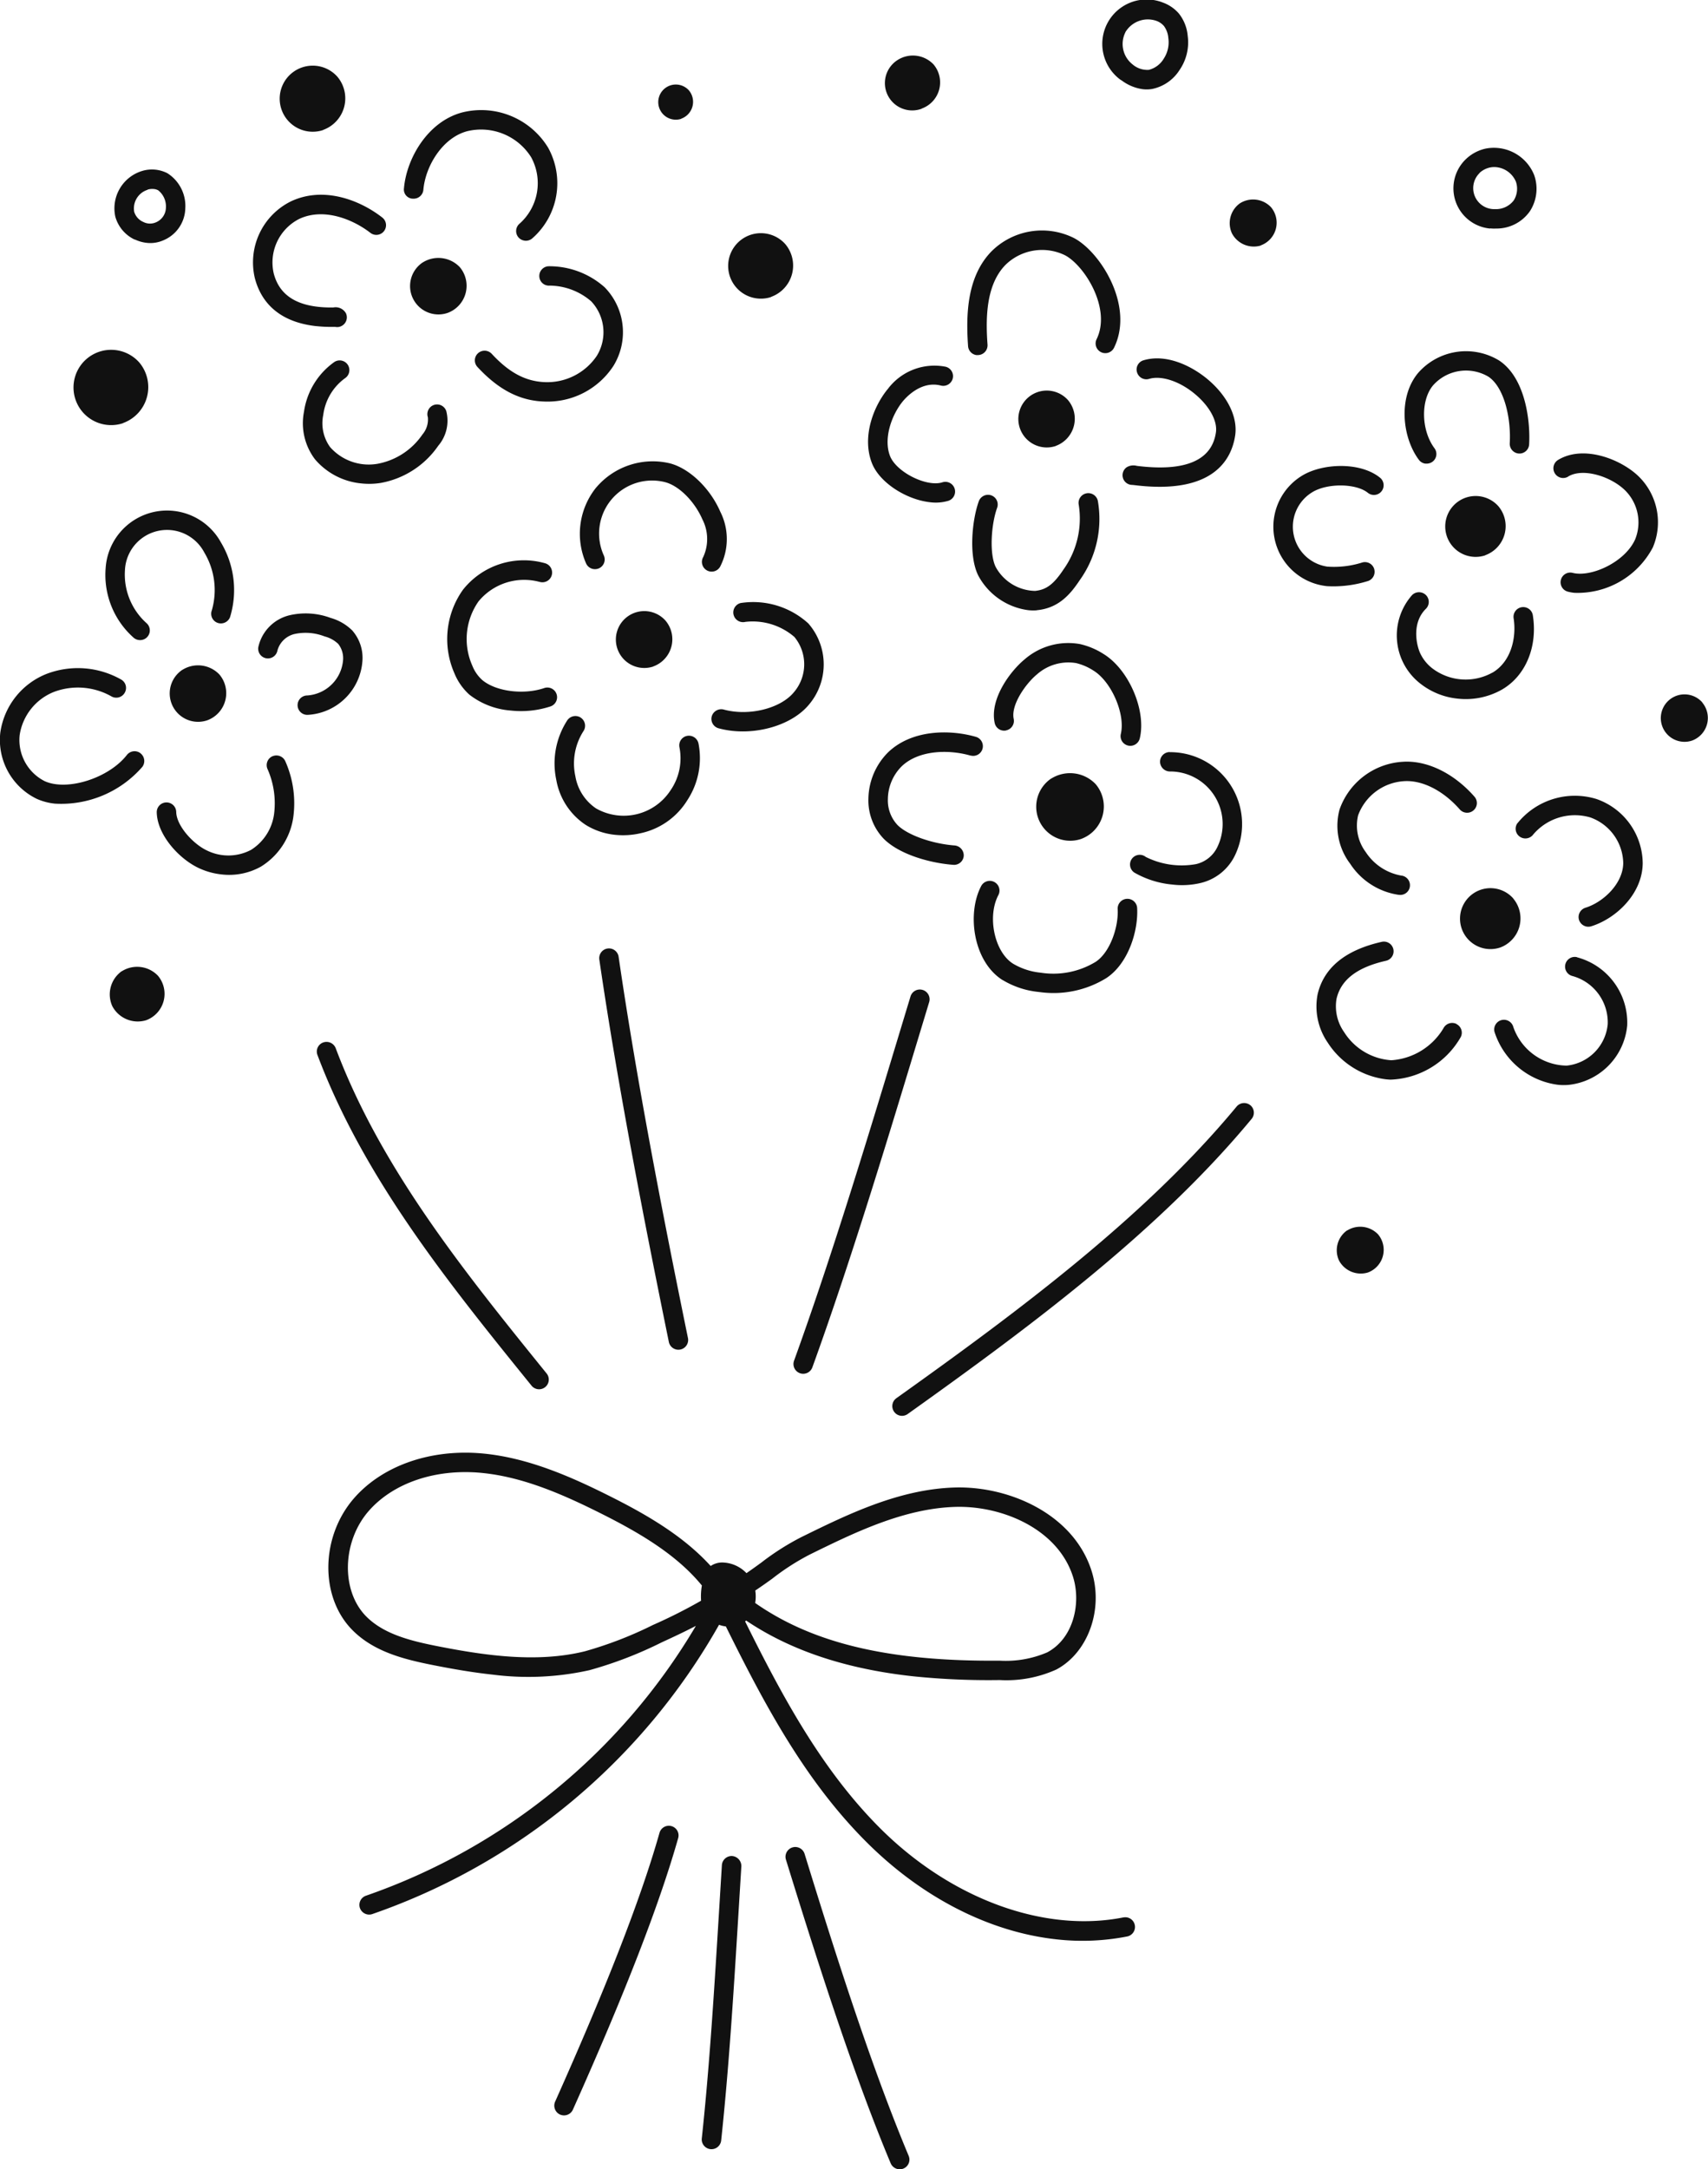 <svg id="_50_main_illust06.svg" data-name="50% main_illust06.svg" xmlns="http://www.w3.org/2000/svg" width="96.925" height="123.031" viewBox="0 0 193.85 246.063">
  <defs>
    <style>
      .cls-1 {
        fill: #111;
        fill-rule: evenodd;
      }
    </style>
  </defs>
  <path id="シェイプ_21" data-name="シェイプ 21" class="cls-1" d="M2417.4,253.613a1.1,1.1,0,0,0,.98-1.784c-9.24-11.418-18.8-23.224-23.94-36.9a1.118,1.118,0,0,0-1.43-.644,1.092,1.092,0,0,0-.64,1.417c5.27,14.005,14.94,25.951,24.29,37.5A1.1,1.1,0,0,0,2417.4,253.613Zm14.85-5.365a1.107,1.107,0,0,0,2.17-.44c-2.53-12.36-5.71-28.445-7.87-43.248a1.106,1.106,0,0,0-2.19.317C2426.53,219.732,2429.72,235.857,2432.25,248.248Zm27.43-39.194-0.96,3.169c-3.71,12.273-7.92,26.186-12.26,38.159a1.105,1.105,0,0,0,2.08.749c4.36-12.028,8.58-25.97,12.3-38.273l0.96-3.166A1.107,1.107,0,0,0,2459.68,209.054Zm38.57,12.35a1.115,1.115,0,0,0-1.56.147c-10.39,12.54-24.77,23.22-38.62,33.085a1.1,1.1,0,0,0-.25,1.535,1.078,1.078,0,0,0,.78.455,1.1,1.1,0,0,0,.76-0.2c13.96-9.949,28.48-20.729,39.03-33.473A1.1,1.1,0,0,0,2498.25,221.4Zm-65.7,81.771a1.1,1.1,0,0,0-1.36.761c-2.09,7.376-5.97,17.352-11.85,30.5a1.115,1.115,0,0,0,.56,1.455,1.138,1.138,0,0,0,.34.089,1.1,1.1,0,0,0,1.12-.647c5.93-13.244,9.83-23.317,11.95-30.8A1.094,1.094,0,0,0,2432.55,303.175Zm7.93,4.559a1.141,1.141,0,0,0-1.03-1.168,1.111,1.111,0,0,0-1.18,1.03l-0.31,5.054c-0.56,9.08-1.08,17.657-1.97,25.946a1.106,1.106,0,0,0,2.2.235c0.89-8.338,1.42-16.939,1.98-26.047Zm7.18-1.407a1.108,1.108,0,0,0-2.12.646c3.7,11.973,7.69,24.433,11.89,34.451a1.126,1.126,0,0,0,.91.671,1.1,1.1,0,0,0,1.13-1.519C2455.31,330.647,2451.33,318.247,2447.66,306.327Zm36.18,7.2c-8.99,1.786-19.57-2.089-27.61-10.116-6.67-6.661-11.16-15.081-15.32-23.452,0.04-.033.07-0.073,0.11-0.108,5.87,3.963,12.74,5.662,19.07,6.339a83.958,83.958,0,0,0,9.71.414,13.749,13.749,0,0,0,6.43-1.194c3.6-1.913,5.37-6.81,4.01-11.149-2.02-6.449-9.3-9.653-15.46-9.5-6.37.164-12.28,3.067-17.49,5.628a29.07,29.07,0,0,0-4.55,2.894q-0.84.616-1.68,1.195a3.877,3.877,0,0,0-2.54-1.2,2.34,2.34,0,0,0-1.5.374c-0.01.005-.01,0.011-0.02,0.015-3.09-3.4-7.25-5.821-11.43-7.912-4.46-2.24-9.33-4.373-14.44-4.85-5.84-.541-11.27,1.323-14.53,4.984-3.87,4.349-4.01,11.222-.3,15.01,2.46,2.511,5.93,3.365,9.27,4.025,2.18,0.43,4.41.819,6.65,1.06a31.812,31.812,0,0,0,11.02-.5,45.6,45.6,0,0,0,8.21-3.16c1.31-.6,2.63-1.222,3.87-1.866a70.225,70.225,0,0,1-37.44,30.607,1.1,1.1,0,0,0-.69,1.4,1.122,1.122,0,0,0,.93.738,1.1,1.1,0,0,0,.48-0.056,72.425,72.425,0,0,0,39.35-32.814,2.968,2.968,0,0,0,.77.186c4.3,8.669,8.92,17.435,15.95,24.452,6.39,6.387,14.08,10.242,21.62,11.05a26.438,26.438,0,0,0,7.98-.331A1.1,1.1,0,1,0,2483.84,313.531Zm-39.79-38.473a27.014,27.014,0,0,1,4.21-2.694c5.01-2.46,10.69-5.251,16.58-5.4,5.32-.131,11.6,2.551,13.29,7.956,0.92,2.949.07,6.952-2.94,8.55a11.932,11.932,0,0,1-5.41.939c-12.45.108-21.15-1.944-27.73-6.542a4.486,4.486,0,0,0,.01-1.415C2442.75,275.99,2443.41,275.523,2444.05,275.058Zm-13.54,5.271a44.068,44.068,0,0,1-7.8,3.019c-5.39,1.325-11.22.5-16.71-.58-3-.594-6.1-1.346-8.12-3.4-2.88-2.939-2.71-8.553.37-12.008,2.8-3.14,7.54-4.731,12.68-4.257l0.31,0.032c4.66,0.5,9.16,2.5,13.34,4.594,4.27,2.142,8.53,4.62,11.42,8.154a7.146,7.146,0,0,0-.09,1.726A58.991,58.991,0,0,1,2430.51,280.329Zm-27.32-161.761a1.106,1.106,0,0,0,1.2-1c0.23-2.683,2.16-5.9,4.97-6.649a6.711,6.711,0,0,1,7.26,2.946,6.143,6.143,0,0,1-1.3,7.531,1.1,1.1,0,0,0-.15,1.551,1.13,1.13,0,0,0,.74.391,1.109,1.109,0,0,0,.82-0.245,8.312,8.312,0,0,0,1.81-10.321,8.894,8.894,0,0,0-9.75-3.981c-3.89,1.031-6.3,5.191-6.6,8.581A1.039,1.039,0,0,0,2403.19,118.568Zm-10.91,14.464a15.768,15.768,0,0,0,1.91.082h0.2a1.044,1.044,0,0,0,.68-0.083,1.1,1.1,0,0,0,.53-1.465,1.35,1.35,0,0,0-1.44-.652c-3.86.052-6.08-1.22-6.76-3.889a5.538,5.538,0,0,1,2.91-6.162c2.77-1.294,6.07.039,8.06,1.579a1.1,1.1,0,1,0,1.35-1.737c-2.59-2.017-6.68-3.557-10.35-1.834a7.723,7.723,0,0,0-4.11,8.7C2385.85,129.861,2387.56,132.528,2392.28,133.032Zm0.75,10.057a6.112,6.112,0,0,1,2.46-4.146,1.1,1.1,0,1,0-1.2-1.848,8.358,8.358,0,0,0-3.45,5.652,6.762,6.762,0,0,0,1.25,5.388,7.882,7.882,0,0,0,5.26,2.736,8.347,8.347,0,0,0,2.18-.052,10.1,10.1,0,0,0,6.55-4.223,4.369,4.369,0,0,0,.91-3.93,1.1,1.1,0,0,0-2.09.695,2.626,2.626,0,0,1-.62,1.964,7.9,7.9,0,0,1-5.09,3.319,5.842,5.842,0,0,1-5.39-1.9A4.616,4.616,0,0,1,2393.03,143.089Zm24.52-15.693a1.088,1.088,0,0,0,1.16,1.037,7.3,7.3,0,0,1,4.73,1.784,5.111,5.111,0,0,1,.64,6.172,6.788,6.788,0,0,1-6,2.988c-2.13-.114-3.96-1.079-5.93-3.206a1.109,1.109,0,0,0-1.56-.064,1.092,1.092,0,0,0-.06,1.556c2.19,2.364,4.38,3.6,6.85,3.869,0.2,0.022.4,0.036,0.61,0.045a8.927,8.927,0,0,0,7.98-4.05,7.294,7.294,0,0,0-1-8.9,9.417,9.417,0,0,0-6.39-2.389A1.1,1.1,0,0,0,2417.55,127.4Zm-13.24-1.589a3.22,3.22,0,0,0,2.82,5.727,3.277,3.277,0,0,0,1.39-5.2A3.345,3.345,0,0,0,2404.31,125.807Zm-35.98,34.675a9.506,9.506,0,0,0,3.15,7.866,1.106,1.106,0,0,0,.64.29,1.1,1.1,0,0,0,.87-1.9,7.4,7.4,0,0,1-2.47-6.013,4.779,4.779,0,0,1,9.01-2.013,8.284,8.284,0,0,1,.85,6.559,1.093,1.093,0,0,0,.65,1.414,1.115,1.115,0,0,0,1.42-.652,10.5,10.5,0,0,0-1.03-8.46A6.982,6.982,0,0,0,2368.33,160.482Zm3.96,21a1.106,1.106,0,0,0-1.55.191c-2.05,2.626-6.75,4.128-9.32,2.975a5.229,5.229,0,0,1-2.85-5.222,6.277,6.277,0,0,1,3.89-4.905,7.734,7.734,0,0,1,6.54.515,1.1,1.1,0,0,0,1.5-.43,1.088,1.088,0,0,0-.43-1.5,9.963,9.963,0,0,0-8.44-.631,8.426,8.426,0,0,0-5.26,6.7,7.422,7.422,0,0,0,4.15,7.479,6.7,6.7,0,0,0,2.06.541,12.2,12.2,0,0,0,9.91-4.169A1.106,1.106,0,0,0,2372.29,181.484Zm15,0.324a1.1,1.1,0,0,0-.6,1.437,9.606,9.606,0,0,1,.75,5.174,5.7,5.7,0,0,1-2.6,4.017,5.512,5.512,0,0,1-4.99.085c-1.6-.743-3.48-2.817-3.51-4.377a1.105,1.105,0,0,0-2.21.038c0.05,2.562,2.53,5.283,4.79,6.333a8.142,8.142,0,0,0,2.56.71,7.389,7.389,0,0,0,4.47-.883,7.907,7.907,0,0,0,3.67-5.56,11.737,11.737,0,0,0-.89-6.375A1.106,1.106,0,0,0,2387.29,181.808Zm9.06-14.224a5.68,5.68,0,0,0-2.49-1.456,8.123,8.123,0,0,0-4.66-.3,4.76,4.76,0,0,0-3.54,3.6,1.1,1.1,0,0,0,2.17.388,2.637,2.637,0,0,1,1.95-1.864,5.932,5.932,0,0,1,3.39.272,3.547,3.547,0,0,1,1.55.845,2.625,2.625,0,0,1,.56,1.793,4.375,4.375,0,0,1-4.08,4.064,1.1,1.1,0,0,0-.1,2.194,1.075,1.075,0,0,0,.15.006,6.588,6.588,0,0,0,6.23-6.214A4.706,4.706,0,0,0,2396.35,167.584Zm-19.32,4.436a3.22,3.22,0,0,0,2.82,5.727,3.277,3.277,0,0,0,1.39-5.2A3.345,3.345,0,0,0,2377.03,172.02Zm46.98-20.691a8.355,8.355,0,0,0-1.15,8.624,1.1,1.1,0,0,0,.89.64,1.12,1.12,0,0,0,.57-0.09,1.1,1.1,0,0,0,.55-1.459,6.016,6.016,0,0,1,6.9-8.328c1.59,0.381,3.39,2.162,4.29,4.238a4.879,4.879,0,0,1,.09,4.272,1.105,1.105,0,0,0,1.92,1.095,6.865,6.865,0,0,0,.02-6.239c-1.17-2.7-3.56-4.97-5.8-5.506A8.413,8.413,0,0,0,2424.01,151.329Zm15.59,14.449a1.106,1.106,0,0,0,1.34.8,7.254,7.254,0,0,1,5.56,1.71,4.879,4.879,0,0,1-.08,6.3c-1.54,1.84-5.11,2.707-7.94,1.936a1.123,1.123,0,0,0-1.36.772,1.106,1.106,0,0,0,.78,1.354,10.214,10.214,0,0,0,1.56.291c3.29,0.352,6.87-.806,8.66-2.939a7.055,7.055,0,0,0-.04-9.248,9.293,9.293,0,0,0-7.68-2.313A1.1,1.1,0,0,0,2439.6,165.778Zm-17.33,11.672a1.117,1.117,0,0,0-1.54.286,8.981,8.981,0,0,0-1.25,6.788,7.707,7.707,0,0,0,3.31,5.067,7.8,7.8,0,0,0,3.35,1.142,8.836,8.836,0,0,0,2.99-.2,8.245,8.245,0,0,0,5.21-3.713,8.691,8.691,0,0,0,1.28-6.427,1.113,1.113,0,0,0-1.29-.885,1.1,1.1,0,0,0-.88,1.28,6.4,6.4,0,0,1-1.02,4.916,6.343,6.343,0,0,1-8.45,2.029,5.508,5.508,0,0,1-2.34-3.648,6.8,6.8,0,0,1,.91-5.1A1.1,1.1,0,0,0,2422.27,177.45Zm-4.71-15.416a1.1,1.1,0,1,0,.68-2.095,8.814,8.814,0,0,0-9.36,3,9.635,9.635,0,0,0-.97,9.462,6.615,6.615,0,0,0,1.71,2.439,8.729,8.729,0,0,0,4.65,1.792,10.754,10.754,0,0,0,4.55-.464,1.1,1.1,0,1,0-.71-2.083c-2.35.8-5.51,0.387-7.05-.922a4.3,4.3,0,0,1-1.12-1.633,7.432,7.432,0,0,1,.71-7.275A6.705,6.705,0,0,1,2417.56,162.034Zm12.92,9.6a3.276,3.276,0,0,0,1.39-5.2A3.226,3.226,0,1,0,2430.48,171.638Zm36.72-35.323a1.191,1.191,0,0,0,.19,0,1.107,1.107,0,0,0,1.03-1.175c-0.22-3.019-.18-6.776,2.03-9.045a5.937,5.937,0,0,1,6.72-1.121c2.22,1.125,5.34,6.04,3.63,9.543a1.1,1.1,0,0,0,1.98.966c2.34-4.769-1.6-10.941-4.61-12.471a8.121,8.121,0,0,0-9.31,1.551c-2.81,2.893-2.89,7.255-2.65,10.731A1.108,1.108,0,0,0,2467.2,136.315Zm18.19,1.962a1.1,1.1,0,0,0,1.37.742c1.43-.426,3.57.306,5.32,1.819,1.58,1.359,2.45,2.991,2.26,4.258-0.46,3.167-3.47,4.479-8.98,3.789a1.478,1.478,0,0,0-1.14.155,1.1,1.1,0,0,0,.51,2,1,1,0,0,0,.14.006l0.23,0.026c9.12,1.127,11.05-3.082,11.43-5.656,0.29-2.033-.83-4.367-3-6.244-1.86-1.6-4.78-3.039-7.4-2.264A1.089,1.089,0,0,0,2485.39,138.277Zm-11.37,26.982c2.45-.232,3.78-1.774,4.86-3.4a11.923,11.923,0,0,0,2.06-9,1.106,1.106,0,0,0-2.17.428,9.941,9.941,0,0,1-1.73,7.354c-1.11,1.672-1.95,2.306-3.23,2.427a5.2,5.2,0,0,1-4.46-2.709c-0.74-1.486-.52-4.831.16-6.717a1.1,1.1,0,0,0-.66-1.409,1.117,1.117,0,0,0-1.42.664c-0.75,2.077-1.19,6.166-.06,8.433a7.551,7.551,0,0,0,5.64,3.92A5.021,5.021,0,0,0,2474.02,165.259Zm-16.96-25.046c-1.68,2.082-2.88,5.469-1.77,8.34,0.87,2.257,3.95,4.174,6.62,4.46a5.033,5.033,0,0,0,2.06-.163,1.1,1.1,0,1,0-.67-2.1c-1.79.574-5.24-1.16-5.95-2.991-0.75-1.95.15-4.578,1.43-6.166,0.33-.4,2.07-2.406,4.35-1.816a1.11,1.11,0,0,0,1.34-.8,1.1,1.1,0,0,0-.8-1.335A6.607,6.607,0,0,0,2457.06,140.213Zm19.1,6.41a3.281,3.281,0,0,0,1.39-5.2A3.226,3.226,0,1,0,2476.16,146.623Zm-5.62,32.265a1.1,1.1,0,0,0,.85-1.3c-0.34-1.576,1.36-4,2.66-5.067a5.381,5.381,0,0,1,4.41-1.267,6.315,6.315,0,0,1,1.98.853c2.05,1.256,3.64,4.946,3.11,7.179a1.1,1.1,0,0,0,.82,1.326,0.783,0.783,0,0,0,.14.024,1.106,1.106,0,0,0,1.19-.839c0.76-3.159-1.24-7.807-4.1-9.564a8.426,8.426,0,0,0-2.69-1.133,7.551,7.551,0,0,0-6.27,1.724c-1.63,1.34-3.99,4.486-3.41,7.218A1.1,1.1,0,0,0,2470.54,178.888Zm18.56,2.463a1.1,1.1,0,0,0-1.1,1.1,1.123,1.123,0,0,0,1.11,1.1,5.961,5.961,0,0,1,5.43,8.494,3.565,3.565,0,0,1-2.46,2.016,9.136,9.136,0,0,1-5.7-.815,1.1,1.1,0,1,0-1.29,1.779,10.59,10.59,0,0,0,4.32,1.355,9.157,9.157,0,0,0,3.2-.18,5.8,5.8,0,0,0,3.93-3.214A8.162,8.162,0,0,0,2489.1,181.351Zm-18.97,25.855a9.788,9.788,0,0,0,4.05,1.351c0.09,0.012.18,0.023,0.27,0.032a11.393,11.393,0,0,0,7.45-1.6c2.47-1.618,3.65-5.315,3.5-7.973a1.107,1.107,0,0,0-2.21.124c0.12,2.035-.86,4.934-2.5,6.007a9.248,9.248,0,0,1-6.23,1.23,7.6,7.6,0,0,1-3.15-1.027c-2.1-1.33-2.95-5.326-1.66-7.775a1.1,1.1,0,1,0-1.95-1.027C2466.06,199.642,2466.78,205.087,2470.13,207.206Zm-3.65-25.468a1.1,1.1,0,1,0,.62-2.115c-2.89-.831-7.22-0.87-9.96,1.752a7.591,7.591,0,0,0-2.24,5.264,6.283,6.283,0,0,0,1.72,4.527c1.65,1.672,4.82,2.653,7.42,2.93,0.17,0.019.34,0.033,0.5,0.045a1.1,1.1,0,0,0,1.18-1.016,1.134,1.134,0,0,0-1.02-1.179c-2.59-.194-5.38-1.191-6.5-2.324a4.079,4.079,0,0,1-1.09-2.951,5.323,5.323,0,0,1,1.57-3.708C2460.6,181.117,2463.98,181.021,2466.48,181.738Zm9.16,2.616a3.86,3.86,0,0,0,3.39,6.856,3.923,3.923,0,0,0,1.66-6.224A4.015,4.015,0,0,0,2475.64,184.354Zm42.5-35.728a1.114,1.114,0,0,0,.78-0.209,1.09,1.09,0,0,0,.22-1.539c-1.5-2.023-1.58-5.414-.16-7.117a5,5,0,0,1,6.29-.99c1.8,1.207,2.58,4.713,2.42,7.552a1.108,1.108,0,0,0,1.04,1.164,1.1,1.1,0,0,0,1.16-1.036c0.15-2.587-.4-7.5-3.38-9.5a7.223,7.223,0,0,0-9.23,1.407c-2.28,2.74-1.8,7.3.09,9.833A1.091,1.091,0,0,0,2518.14,148.626Zm16.18,1.468c1.7-1.025,4.88.009,6.47,1.579a5.123,5.123,0,0,1,1.13,5.558c-1.16,2.583-4.99,4.322-7.09,3.792a1.1,1.1,0,1,0-.54,2.133,5.208,5.208,0,0,0,.74.132,9.657,9.657,0,0,0,8.9-5.153,7.28,7.28,0,0,0-1.58-8.025c-1.96-1.933-6.24-3.669-9.17-1.9A1.1,1.1,0,1,0,2534.32,150.094Zm-8.6,22.242a6.252,6.252,0,0,1-6.76-.438,4.663,4.663,0,0,1-1.49-1.882c-0.45-1.119-.82-3.415.7-4.914a1.1,1.1,0,0,0,.01-1.558,1.119,1.119,0,0,0-1.57-.007,6.919,6.919,0,0,0,1,10.1,8.183,8.183,0,0,0,4.16,1.652,8.326,8.326,0,0,0,5.08-1.053c2.66-1.566,4.02-4.863,3.46-8.4a1.1,1.1,0,0,0-2.18.344C2528.47,168.337,2527.86,171.081,2525.72,172.336Zm-13.4-11.7a1.1,1.1,0,0,0-1.34-.8,10.609,10.609,0,0,1-4,.478,4.576,4.576,0,0,1-1.68-8.453c1.72-1.039,4.95-.992,6.28.077a1.1,1.1,0,1,0,1.39-1.707c-2.25-1.827-6.51-1.641-8.81-.258a6.776,6.776,0,0,0,2.49,12.519c0.1,0.015.2,0.029,0.31,0.04a13.069,13.069,0,0,0,4.56-.559A1.1,1.1,0,0,0,2512.32,160.64Zm12.59-1.616a3.507,3.507,0,0,0,1.48-5.568A3.453,3.453,0,1,0,2524.91,159.024Zm-15.39,34.907a7.945,7.945,0,0,0,5.53,3.613c0.04,0,.08.008,0.12,0.01a1.092,1.092,0,0,0,1.19-1,1.1,1.1,0,0,0-1-1.192,6.078,6.078,0,0,1-4.01-2.658,5.018,5.018,0,0,1-.87-4.174,5.941,5.941,0,0,1,5.21-3.875c2.07-.135,4.44,1.058,6.33,3.208a1.106,1.106,0,0,0,1.56.1,1.091,1.091,0,0,0,.1-1.554c-2.34-2.664-5.39-4.141-8.14-3.953a8.115,8.115,0,0,0-7.17,5.419A7.126,7.126,0,0,0,2509.52,193.931Zm19.05-4.524a1.093,1.093,0,0,0,.25,1.538,1.109,1.109,0,0,0,1.54-.247,6.2,6.2,0,0,1,6.47-1.93,5.613,5.613,0,0,1,3.74,5.175c-0.02,2.314-2.24,4.433-4.29,5.07a1.106,1.106,0,0,0-.73,1.378,1.121,1.121,0,0,0,.94.77,1.134,1.134,0,0,0,.45-0.045c2.81-.873,5.81-3.679,5.84-7.156a7.791,7.791,0,0,0-5.26-7.285A8.361,8.361,0,0,0,2528.57,189.407Zm-6.93,22.784a1.112,1.112,0,0,0-1.48.5,7.47,7.47,0,0,1-5.91,3.621,6.857,6.857,0,0,1-5.36-3.194,5.075,5.075,0,0,1-.86-3.775c0.5-2.165,2.34-3.575,5.62-4.316a1.1,1.1,0,1,0-.49-2.146c-4.13.93-6.58,2.937-7.28,5.965a7.242,7.242,0,0,0,1.15,5.465,9.213,9.213,0,0,0,6.61,4.163c0.17,0.018.35,0.032,0.52,0.038a9.566,9.566,0,0,0,7.98-4.851A1.1,1.1,0,0,0,2521.64,212.191Zm13.68-7.573a1.1,1.1,0,1,0-.5,2.144,5.452,5.452,0,0,1,3.99,5.45,5.212,5.212,0,0,1-4.66,4.71,6.51,6.51,0,0,1-6.05-4.367,1.108,1.108,0,0,0-1.34-.8,1.1,1.1,0,0,0-.8,1.338,8.752,8.752,0,0,0,7.18,6,6.25,6.25,0,0,0,1.2.016,7.475,7.475,0,0,0,6.68-6.735A7.669,7.669,0,0,0,2535.32,204.618Zm-7.23-6.66a3.456,3.456,0,1,0-1.49,5.567A3.513,3.513,0,0,0,2528.09,197.958Zm-135.08-87.174a3.807,3.807,0,0,0,1.62-6.037A3.748,3.748,0,1,0,2393.01,110.784Zm-22.71,33.252a4.337,4.337,0,0,0,1.84-6.883A4.271,4.271,0,1,0,2370.3,144.036Zm-0.14,62.17a3.234,3.234,0,0,0-1.07,3.979,3.268,3.268,0,0,0,3.82,1.593,3.188,3.188,0,0,0,1.35-5.059A3.259,3.259,0,0,0,2370.16,206.206Zm63.5-96.7a2.029,2.029,0,0,0,.86-3.218A1.994,1.994,0,1,0,2433.66,109.51Zm27.29-1.146a3.155,3.155,0,0,0,1.34-5.009,3.227,3.227,0,0,0-4.06-.509A3.1,3.1,0,0,0,2460.95,108.364Zm-17.09,21.358a3.774,3.774,0,0,0,1.6-5.991A3.714,3.714,0,1,0,2443.86,129.722Zm55.57-5.837a2.738,2.738,0,0,0,1.16-4.336,2.8,2.8,0,0,0-3.52-.44,2.766,2.766,0,0,0-.91,3.411A2.8,2.8,0,0,0,2499.43,123.885Zm9.79,111.735a2.765,2.765,0,0,0-.91,3.41,2.8,2.8,0,0,0,3.27,1.366,2.737,2.737,0,0,0,1.16-4.335A2.8,2.8,0,0,0,2509.22,235.62Zm40.32-59.9a2.691,2.691,0,1,0-1.16,4.336A2.733,2.733,0,0,0,2549.54,175.722Zm-24.08-53.766a4.252,4.252,0,0,0,.67.019,4.605,4.605,0,0,0,3.86-1.985,4.679,4.679,0,0,0,.47-4.086,4.925,4.925,0,0,0-5.49-3,4.7,4.7,0,0,0-2.22,1.164A4.581,4.581,0,0,0,2525.46,121.956Zm-1.2-6.289a2.532,2.532,0,0,1,1.18-.615,2.319,2.319,0,0,1,.74-0.037,2.708,2.708,0,0,1,2.21,1.648,2.485,2.485,0,0,1-.24,2.11,2.529,2.529,0,0,1-2.13,1A2.384,2.384,0,0,1,2524.26,115.667Zm-40.67-10.532h0a5.165,5.165,0,0,0,2.48,1.038,3.841,3.841,0,0,0,1.01-.025,4.827,4.827,0,0,0,3.13-2.15,5.521,5.521,0,0,0,.93-3.869,4.73,4.73,0,0,0-1-2.54,4.37,4.37,0,0,0-1.78-1.234A5.038,5.038,0,0,0,2483.59,105.135Zm0.47-5.423a2.967,2.967,0,0,1,3.51-1.3,2.041,2.041,0,0,1,.87.587,2.627,2.627,0,0,1,.5,1.371,3.377,3.377,0,0,1-.52,2.336,2.758,2.758,0,0,1-1.69,1.268,2.567,2.567,0,0,1-1.85-.618A2.943,2.943,0,0,1,2484.06,99.712Zm-112.42,23.5a4.179,4.179,0,0,0,1.35.386,3.652,3.652,0,0,0,1.88-.284,4.027,4.027,0,0,0,2.5-3.626,4.4,4.4,0,0,0-2.03-3.987,3.849,3.849,0,0,0-2.86-.261,4.434,4.434,0,0,0-3.05,5.2A4.1,4.1,0,0,0,2371.64,123.215Zm1.45-5.654a1.884,1.884,0,0,1,.71-0.067,1.31,1.31,0,0,1,.49.144,2.324,2.324,0,0,1,.88,1.964,1.847,1.847,0,0,1-1.2,1.7,1.667,1.667,0,0,1-1.38-.077,1.833,1.833,0,0,1-1.02-1.146A2.215,2.215,0,0,1,2373.09,117.561Z" transform="translate(-2356.34 -96.031)"/>
</svg>
